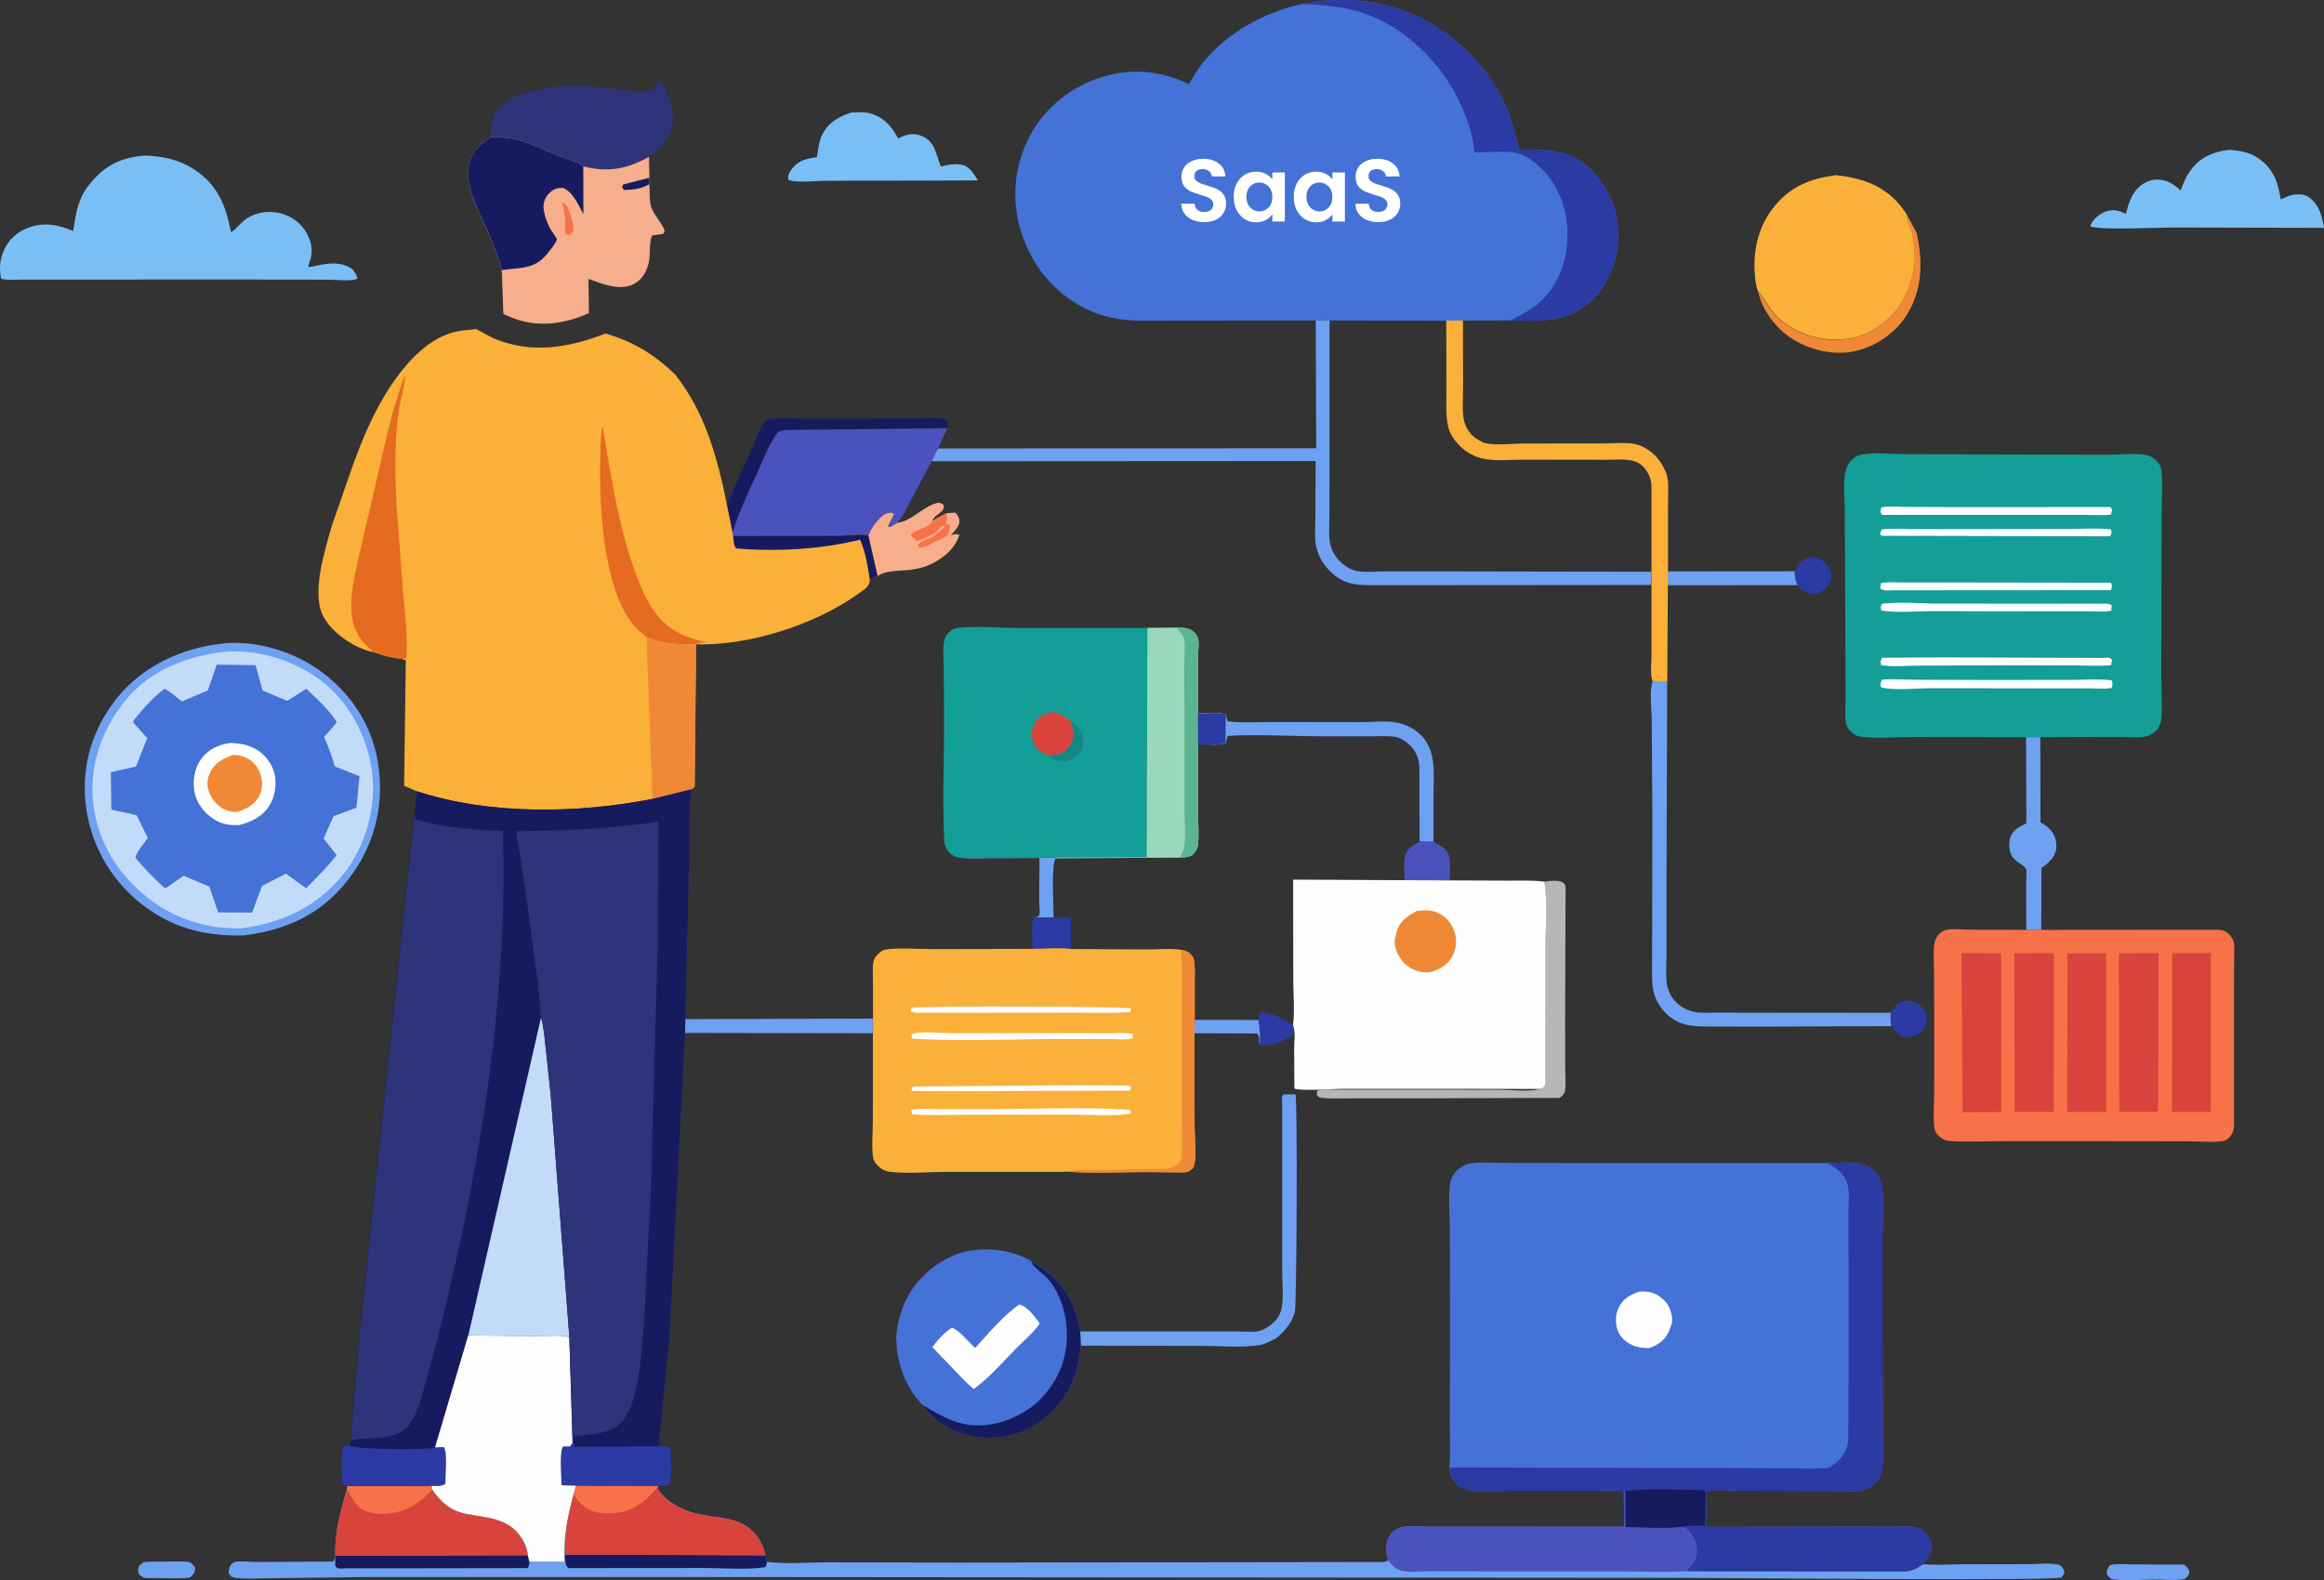 <svg width="472" height="321" viewBox="0 0 472 321" fill="none" xmlns="http://www.w3.org/2000/svg">
<rect x="0" y="0" width="472" height="321" fill="#333333" stroke="none"/>
<g clip-path="url(#clip0_1025_8959)">
<path d="M29.109 317.374C30.187 317.144 31.494 317.259 32.617 317.259C34.383 317.236 36.263 317.121 38.029 317.259C38.877 317.328 39.198 317.856 39.657 318.475C39.473 319.623 39.427 319.669 38.579 320.472L38.373 320.495C36.148 320.725 33.718 320.564 31.448 320.564C30.737 320.564 29.545 320.679 28.926 320.357C28.697 320.243 28.422 319.944 28.215 319.784C28.146 319.508 28.055 319.187 28.055 318.888C28.078 318.085 28.49 317.856 29.109 317.374Z" fill="#6EA1F1"/>
<path d="M428.505 317.948C430.019 317.58 431.853 317.787 433.412 317.787L443.569 317.833C444.28 318.407 444.395 318.498 444.67 319.348C444.441 320.197 444.418 320.22 443.684 320.747C442.033 321.138 439.695 320.862 437.975 320.862C435.2 320.862 432.036 321.184 429.308 320.839C428.505 320.747 428.299 320.334 427.863 319.738C427.909 318.866 428.024 318.682 428.505 317.948Z" fill="#6EA1F1"/>
<path d="M172.919 22.852C174.203 22.852 175.395 22.668 176.679 23.012C179.568 23.816 181.036 25.629 182.434 28.153L182.801 27.947C184.2 27.258 185.53 26.983 187.02 27.556C190.024 28.681 190.024 31.343 191.101 33.822C192.431 33.455 194.22 33.156 195.572 33.524C197.017 33.914 197.865 35.497 198.622 36.645L186.928 36.691L167.737 36.714C165.765 36.714 161.89 37.196 160.148 36.553L160.079 36.324C159.987 35.566 160.423 34.786 160.881 34.235C162.188 32.583 163.908 32.169 165.903 31.94C166.155 30.448 166.315 28.75 166.98 27.373C168.287 24.802 170.305 23.724 172.919 22.852Z" fill="#79BFF6"/>
<path d="M452.673 30.448C454.897 30.563 456.869 30.907 458.726 32.193C461.775 34.281 462.647 37.081 463.22 40.501C464.045 40.156 464.94 39.697 465.811 39.559C466.82 39.399 468.058 39.445 468.929 40.065C471.062 41.625 471.566 43.805 472.002 46.284L441.942 46.215C439.099 46.192 426.098 46.812 424.539 45.963L424.654 45.641C425.135 44.448 426.557 43.346 427.726 42.956C429.079 42.497 430.202 42.704 431.464 43.3L431.762 43.438C432.289 41.579 432.702 39.858 434.032 38.389C435.04 37.288 436.531 36.484 438.044 36.484C440.085 36.461 441.438 37.356 442.882 38.687C443.455 37.127 444.074 35.635 445.129 34.304C447.101 31.779 449.6 30.838 452.673 30.448Z" fill="#79BFF6"/>
<path d="M99.704 27.878C99.544 25.767 99.773 23.793 101.172 22.14C103.969 18.813 110.206 17.849 114.333 17.55C118.093 17.275 121.899 17.78 125.637 18.17C127.884 18.399 130.475 18.836 132.676 18.239C133.203 17.596 133.662 16.931 134.098 16.219C135.978 19.409 137.308 22.416 136.368 26.226C135.726 28.773 133.845 30.357 131.828 31.848C127.517 34.327 123.344 35.084 118.483 33.776C117.451 32.858 115.204 32.33 113.874 31.826C110.871 30.655 107.867 29.071 104.726 28.314C103.006 27.901 101.447 27.855 99.704 27.878Z" fill="#2D3479"/>
<path d="M99.707 27.878C101.426 27.855 103.008 27.901 104.705 28.314C107.846 29.094 110.85 30.655 113.854 31.825C115.183 32.353 117.453 32.858 118.462 33.776C123.323 35.084 127.496 34.327 131.807 31.848L131.898 36.048V37.425C131.967 38.802 131.83 40.914 132.311 42.176C132.839 43.599 134.008 44.861 134.719 46.215C134.902 46.582 135.109 46.927 134.856 47.271L134.696 47.5L132.472 47.822C131.715 49.291 132.219 51.884 131.692 53.651C131.165 55.418 130.477 56.681 128.826 57.645C126.854 58.769 124.332 58.264 122.291 57.645L119.517 56.658L119.609 63.612C114.817 65.769 109.428 66.595 104.384 64.69L102.229 63.795L101.908 54.913C101.312 52.595 100.486 50.255 99.523 48.051C97.895 44.31 94.341 38.091 95.144 33.914C95.717 30.816 97.23 29.553 99.707 27.878Z" fill="#F6AE8C"/>
<path d="M131.896 37.425C130.176 38.366 128.663 38.55 126.714 38.596L126.324 37.953L126.599 37.471L131.896 36.094V37.425Z" fill="#161B60"/>
<path d="M114.195 41.143L114.379 41.166C115.319 41.556 115.754 43.369 116.03 44.264C116.419 45.527 116.74 46.307 116.098 47.5L115.388 47.776C115.204 47.615 114.952 47.523 114.814 47.294C114.7 47.11 114.837 45.32 114.814 44.999C114.791 43.736 114.402 42.428 114.195 41.143Z" fill="#F77248"/>
<path d="M99.707 27.878C101.426 27.855 103.008 27.901 104.705 28.314C107.846 29.094 110.85 30.655 113.854 31.825C115.183 32.353 117.453 32.858 118.462 33.776L118.485 43.461C117.476 41.671 116.399 39.032 114.404 38.183C113.189 38.16 112.547 38.297 111.629 39.169C110.919 39.835 110.437 40.753 110.391 41.74C110.323 43.232 111.079 45.205 111.767 46.491C111.905 46.766 113.12 48.487 113.12 48.602C113.051 49.268 111.033 51.723 110.552 52.205C108.098 54.776 105.164 54.363 101.908 54.867C101.312 52.55 100.486 50.209 99.523 48.005C97.895 44.264 94.341 38.045 95.144 33.868C95.717 30.816 97.23 29.553 99.707 27.878Z" fill="#161B60"/>
<path d="M29.52 31.596C33.097 31.756 36.422 32.422 39.471 34.442C44.286 37.632 45.868 41.786 46.923 47.179C48.39 46.307 49.124 44.769 50.821 43.966C52.999 42.91 55.429 42.75 57.722 43.553C59.923 44.356 61.574 45.779 62.583 47.936C63.386 49.658 63.546 51.379 62.881 53.192C62.744 53.605 62.629 53.858 62.652 54.294C65.403 53.766 68.361 52.871 70.998 54.317C71.846 54.776 72.351 55.671 72.626 56.566C71.732 57.231 68.315 56.818 67.008 56.818L47.817 56.772L13.126 56.795H4.757C3.335 56.795 1.616 56.979 0.24 56.635C-0.196 54.822 -0.035 52.802 0.698 51.058C1.639 48.785 3.289 47.248 5.559 46.33C8.769 45.045 11.819 45.618 14.868 46.927C15.419 43.048 15.854 40.179 18.468 37.081C21.587 33.386 24.751 31.963 29.52 31.596Z" fill="#79BFF6"/>
<path d="M117.017 301.791L133.755 301.813L133.457 302.227C135.153 305.027 138.317 306.725 141.459 307.482C146.251 308.63 151.158 307.872 154.161 312.715C154.78 313.702 155.193 314.849 155.491 315.951L155.72 317.259C159.458 317.787 163.906 317.374 167.712 317.374L194.791 317.42L248.628 317.351L280.866 317.305C281.324 317.305 281.576 317.167 281.966 316.961C281.76 316.341 281.622 315.744 281.599 315.079C281.553 313.633 281.76 312.371 282.814 311.292C283.434 310.672 284.236 310.305 285.107 310.167C286.621 309.961 288.34 310.144 289.877 310.144H298.452L329.91 310.167L329.796 302.938L330.094 302.869L330.117 310.213C333.9 310.213 338.348 310.626 342.062 310.099C343.484 311.384 344.47 312.876 344.607 314.849C344.676 315.928 344.424 316.8 343.759 317.649C343.392 318.131 342.819 318.567 342.727 319.164L374.461 319.187H383.265C384.664 319.187 386.269 319.348 387.622 319.141C388.722 318.98 389.663 318.315 390.603 317.741C392.964 317.971 395.509 317.787 397.894 317.764L412.041 317.741C413.898 317.741 416.833 317.351 418.484 317.993C419.034 318.613 419.149 318.774 419.309 319.577L418.69 320.426C416.994 321.207 350.34 320.518 342.338 320.518L137.584 320.357H74.942L55.338 320.587C52.977 320.587 50.294 320.816 47.955 320.541C47.061 320.426 46.946 320.289 46.465 319.623C46.465 318.889 46.534 318.475 46.878 317.833C47.084 317.695 47.451 317.351 47.657 317.305C48.804 317.007 50.982 317.305 52.22 317.305L67.674 317.213L68.041 316.433L68.11 315.974C67.926 311.338 69.141 306.977 70.448 302.594L70.586 301.859L87.691 301.791L87.851 302.571C89.663 305.21 91.68 306.908 94.868 307.505C98.834 308.263 103.122 308.308 105.713 312.003C106.492 313.128 107.157 314.505 107.249 315.905L107.547 317.167L114.632 317.19L114.724 314C114.861 310.351 115.572 307.069 116.512 303.558L117.017 301.791Z" fill="#6EA1F1"/>
<path d="M68.108 315.997L107.225 315.928L107.523 317.19C107.5 317.741 107.5 318.062 107.156 318.544L75.675 318.59H70.103C69.805 318.59 68.911 318.705 68.659 318.59C68.452 318.498 68.292 318.338 68.108 318.2L68.062 316.433L68.108 315.997Z" fill="#161B60"/>
<path d="M114.793 315.79L155.514 315.928L155.744 317.236C155.721 317.672 155.629 317.97 155.446 318.36C151.502 318.934 146.939 318.521 142.949 318.521L115.412 318.544C114.632 317.81 114.839 316.823 114.793 315.79Z" fill="#161B60"/>
<path d="M70.585 301.882L87.689 301.813L87.85 302.594C89.661 305.233 91.679 306.931 94.866 307.528C98.833 308.285 103.12 308.331 105.711 312.026C106.491 313.151 107.156 314.528 107.248 315.928L68.108 315.997C67.925 311.361 69.14 307 70.447 302.617L70.585 301.882Z" fill="#D8443C"/>
<path d="M70.587 301.882L87.692 301.813L87.853 302.594C86.89 303.672 85.697 304.636 84.528 305.463C82.029 307.184 78.635 307.918 75.632 307.322C72.399 306.679 72.055 305.049 70.473 302.617L70.587 301.882Z" fill="#F77248"/>
<path d="M117.018 301.791L133.756 301.813L133.458 302.227C135.155 305.027 138.319 306.725 141.46 307.482C146.253 308.63 151.159 307.872 154.163 312.715C154.782 313.702 155.195 314.849 155.493 315.951L114.771 315.813L114.68 314.069C114.817 310.42 115.528 307.138 116.468 303.627L117.018 301.791Z" fill="#D8443C"/>
<path d="M117.016 301.791L133.754 301.813L133.456 302.227C131.002 305.049 128.595 307.092 124.697 307.39C122.61 307.551 120.18 307.367 118.529 305.922C117.772 305.279 117.062 304.453 116.488 303.627L117.016 301.791Z" fill="#F77248"/>
<path d="M329.795 302.938L330.093 302.869L330.116 310.213C333.899 310.213 338.347 310.626 342.062 310.099C343.483 311.384 344.469 312.875 344.607 314.849C344.676 315.928 344.423 316.8 343.758 317.649C343.392 318.131 342.818 318.567 342.727 319.164C338.347 319.462 333.784 319.21 329.382 319.21H303.014L290.105 319.187C288.477 319.187 286.391 319.462 284.832 319.118C283.525 318.843 282.653 317.97 281.92 316.915C281.713 316.295 281.576 315.698 281.553 315.033C281.507 313.587 281.713 312.325 282.768 311.246C283.387 310.626 284.19 310.259 285.061 310.121C286.574 309.915 288.294 310.099 289.83 310.099H298.405L329.864 310.121L329.795 302.938Z" fill="#4B52BD"/>
<path d="M264.586 0.797C274.17 -1.108 284.052 0.338 292.284 5.823C298.337 9.862 303.244 15.393 306.064 22.14C307.119 24.665 307.646 27.166 308.38 29.783C308.38 29.806 308.586 30.517 308.586 30.517C308.655 30.54 309.251 30.54 309.366 30.517L309.87 30.402C314.96 30.288 319.34 30.793 323.192 34.556C326.723 38.022 328.649 42.819 328.672 47.753C328.695 52.55 326.815 57.576 323.375 60.904C318.79 65.333 313.676 65.241 307.738 65.103L306.889 65.081L297.145 65.126L293.751 65.149L270.02 65.103H267.223L238.08 65.126C232.348 65.149 226.891 65.585 221.503 63.176C214.991 60.261 210.336 55.12 207.86 48.487C205.43 41.947 205.659 34.97 208.64 28.635C211.437 22.691 216.619 18.193 222.764 15.99C229.161 13.695 235.352 14.2 241.451 17.068L242.964 14.567C247.733 7.452 256.332 2.472 264.586 0.797Z" fill="#4472D7"/>
<path d="M264.586 0.797C274.17 -1.108 284.052 0.338 292.284 5.823C298.337 9.862 303.244 15.393 306.064 22.14C307.119 24.665 307.646 27.166 308.38 29.783C308.38 29.806 308.586 30.517 308.586 30.517C308.655 30.54 309.251 30.54 309.366 30.517L309.87 30.402C314.96 30.288 319.34 30.793 323.192 34.556C326.723 38.022 328.649 42.819 328.672 47.753C328.695 52.55 326.815 57.576 323.375 60.904C318.79 65.333 313.676 65.241 307.738 65.103L306.889 65.081C308.999 63.841 311.131 62.946 312.92 61.225C316.703 57.553 318.331 52.825 318.354 47.638C318.377 42.819 316.68 37.792 313.172 34.35C311.957 33.157 310.214 31.734 308.563 31.229C306.133 30.471 302.097 30.976 299.484 30.999C298.91 24.619 295.265 17.229 291.046 12.478C286.827 7.705 281.599 3.872 275.385 2.197C271.831 1.21 268.209 1.003 264.586 0.797Z" fill="#2C3AA3"/>
<path d="M294.509 271.909L294.463 250.06C294.463 247.031 294.096 243.473 294.509 240.467C294.646 239.526 295.151 238.516 295.816 237.851C296.641 237.047 297.787 236.405 298.934 236.29C301.456 236.015 304.276 236.244 306.821 236.244L323.284 236.267H371.114C374.094 236.221 378.29 235.533 380.56 237.805C381.477 238.7 382.051 239.801 382.257 241.064C382.739 243.909 382.349 247.444 382.326 250.359V271.932L382.372 290.568C382.372 293.046 382.693 296.076 382.28 298.485C382.119 299.518 381.638 300.505 380.881 301.239C380.148 301.974 379.299 302.502 378.267 302.731C376.479 303.121 374.186 302.869 372.329 302.869L353.573 302.823C351.831 302.823 347.818 302.341 346.488 303.144V310.167L376.777 310.121L384.665 310.144C386.017 310.144 387.599 310.007 388.929 310.236C389.663 310.351 390.282 310.695 390.832 311.2C391.658 312.026 392.277 313.105 392.3 314.298C392.3 315.606 391.428 316.8 390.557 317.718C389.64 318.292 388.677 318.934 387.576 319.118C386.201 319.324 384.596 319.164 383.22 319.164H374.415L342.682 319.141C342.774 318.544 343.347 318.108 343.714 317.626C344.379 316.777 344.631 315.882 344.562 314.826C344.425 312.852 343.462 311.361 342.017 310.075C338.303 310.58 333.854 310.19 330.071 310.19L330.048 302.846L329.75 302.915C327.503 302.594 324.889 302.823 322.596 302.823H306.661C303.909 302.823 298.613 303.58 296.412 301.928C295.036 300.895 294.6 299.725 294.348 298.072C294.646 295.181 294.44 292.082 294.44 289.145L294.509 271.909Z" fill="#4472D7"/>
<path d="M333.007 262.362C333.855 262.316 334.68 262.362 335.483 262.591C336.767 262.958 338.234 264.106 338.854 265.276C339.404 266.332 339.908 268.03 339.45 269.155L339.312 269.453L338.922 270.509C338.12 272.299 336.721 273.217 334.933 273.86C333.74 273.86 332.525 273.699 331.448 273.217C330.209 272.666 328.994 271.542 328.536 270.234C327.985 268.673 328.077 266.906 328.834 265.46C329.774 263.693 331.195 262.958 333.007 262.362Z" fill="#FEFEFE"/>
<path d="M371.16 236.29C374.141 236.244 378.337 235.556 380.607 237.828C381.524 238.723 382.097 239.824 382.303 241.087C382.785 243.932 382.395 247.467 382.372 250.381V271.955L382.418 290.591C382.418 293.069 382.739 296.099 382.326 298.508C382.166 299.541 381.684 300.528 380.928 301.262C380.194 301.997 379.346 302.525 378.314 302.754C376.525 303.144 374.232 302.892 372.375 302.892L353.62 302.846C351.877 302.846 347.864 302.364 346.535 303.167V310.19L376.823 310.144L384.711 310.167C386.064 310.167 387.646 310.029 388.976 310.259C389.709 310.374 390.328 310.718 390.879 311.223C391.704 312.049 392.323 313.128 392.346 314.321C392.346 315.629 391.475 316.823 390.604 317.741C389.686 318.315 388.723 318.957 387.623 319.141C386.247 319.347 384.642 319.187 383.266 319.187H374.462L342.728 319.164C342.82 318.567 343.393 318.131 343.76 317.649C344.425 316.8 344.677 315.905 344.609 314.849C344.471 312.875 343.508 311.384 342.063 310.098C338.349 310.603 333.901 310.213 330.118 310.213L330.095 302.869L329.797 302.938C327.55 302.617 324.936 302.846 322.643 302.846H306.707C303.956 302.846 298.659 303.603 296.458 301.951C295.082 300.918 294.647 299.748 294.395 298.095L345.686 298.21L362.378 298.256C365.199 298.256 368.156 298.463 370.977 298.21C371.435 298.164 371.733 298.049 372.1 297.751L372.329 297.567C373.315 296.833 373.957 296.236 374.599 295.181C375.127 294.308 375.333 293.299 375.379 292.289L375.448 280.079V258.185L375.425 246.136C375.425 244.46 375.677 242.257 375.241 240.65C374.783 239.021 373.82 237.851 372.352 237.024L371.16 236.29Z" fill="#2C3AA3"/>
<path d="M330.117 302.869C335.184 302.25 340.779 302.686 345.892 302.686L346.42 303.145L346.305 309.938C345.021 309.961 343.347 309.8 342.109 310.099C338.394 310.604 333.946 310.213 330.163 310.213L330.117 302.869Z" fill="#161B60"/>
<path d="M181.996 271.473C182.386 268.191 183.143 265.299 184.908 262.453C187.316 258.598 191.741 255.201 196.212 254.214C200.408 253.296 205.842 253.893 209.511 256.257C214.028 258.69 217.306 262.499 218.751 267.434L219.393 270.44L219.53 273.332C218.957 279.207 216.94 284.141 212.285 287.997C208.593 291.073 203.847 292.427 199.078 291.968C194.974 291.577 190.503 289.397 187.912 286.184L187.316 285.381C183.601 281.364 182.157 276.843 181.996 271.473Z" fill="#4472D7"/>
<path d="M209.511 256.28C214.028 258.713 217.307 262.522 218.752 267.457L219.394 270.463L219.531 273.355C218.958 279.23 216.94 284.164 212.286 288.02C208.594 291.095 203.848 292.45 199.079 291.991C194.975 291.6 190.503 289.42 187.913 286.207L187.316 285.404C190.045 286.896 192.475 288.525 195.548 289.214C199.973 290.2 204.513 288.984 208.296 286.643C211.667 284.555 214.533 280.791 215.771 277.05C217.605 271.542 216.688 264.221 212.813 259.768C212.011 258.85 210.016 257.542 209.58 256.555L209.511 256.28Z" fill="#161B60"/>
<path d="M207.011 265.001C208.593 265.276 210.244 267.571 211.184 268.834C210.014 270.624 208.065 272.207 206.552 273.745C203.778 276.545 200.957 279.85 197.77 282.168C196.326 281.043 195.042 279.552 193.758 278.243L189.355 273.653C190.41 272.23 191.832 270.647 193.345 269.706C194.744 270.142 196.83 272.735 198.045 273.837C200.728 270.899 203.778 267.204 207.011 265.001Z" fill="#FEFEFE"/>
<path d="M45.019 130.764L45.225 130.718C52.195 129.984 60.06 132.463 65.609 136.709C71.799 141.436 75.858 147.977 76.89 155.734C77.99 164.111 75.904 171.983 70.722 178.685C65.288 185.708 58.157 188.944 49.536 190.022C41.625 190.206 34.884 188.553 28.556 183.504C22.296 178.501 18.261 171.226 17.39 163.262C16.518 155.252 18.857 147.862 23.901 141.62C29.06 135.286 36.994 131.614 45.019 130.764Z" fill="#6EA1F1"/>
<path d="M45.364 132.44L45.57 132.417C52.288 131.82 59.694 134.138 65.082 138.154C70.929 142.538 74.644 149.698 75.561 156.859C76.478 163.882 74.277 171.731 69.966 177.285C64.784 183.986 57.424 187.475 49.147 188.553C42.314 188.829 35.504 186.694 30.093 182.449C24.04 177.675 19.89 171.157 18.973 163.4C18.055 155.688 20.555 148.39 25.393 142.377C30.299 136.272 37.728 133.312 45.364 132.44Z" fill="#C2DBF9"/>
<path d="M44.034 135.01L51.899 135.125L53.343 140.289L58.342 142.377L62.217 139.922C64.441 142.033 66.734 144.076 68.407 146.669C67.651 147.748 66.71 148.712 65.816 149.698C66.688 151.672 67.421 153.623 67.995 155.689L73.016 157.685L72.397 164.065L67.742 165.787L65.725 170.331L68.361 173.705C66.504 176.137 64.303 178.272 62.148 180.429L58.089 177.468L53.206 179.97L51.188 185.386L44.309 185.34L42.521 180.108L37.293 177.904L33.578 180.475C31.4 178.639 29.337 176.413 27.479 174.255C27.755 173.016 29.291 171.295 30.024 170.216L27.732 165.603L22.619 164.479L22.504 156.859L27.617 155.711L29.91 149.951L27.021 146.738C27.181 146.118 27.8 145.544 28.213 145.04C29.818 143.089 31.423 141.413 33.441 139.899C34.679 140.61 35.803 141.597 36.926 142.492L42.2 140.266L44.034 135.01Z" fill="#4472D7"/>
<path d="M46.716 150.915C48.481 151.006 50.132 151.19 51.714 152.039C53.64 153.072 55.131 154.885 55.704 156.996C56.254 159.039 55.887 161.701 54.81 163.491C53.388 165.855 51.141 166.934 48.573 167.599C46.464 167.668 45.065 167.485 43.299 166.314C41.419 165.075 39.975 163.193 39.516 160.944C39.058 158.718 39.47 156.147 40.8 154.265C42.268 152.223 44.285 151.305 46.716 150.915Z" fill="#FEFEFE"/>
<path d="M47.198 153.393C48.161 153.325 49.01 153.485 49.904 153.875C51.28 154.495 52.311 155.688 52.839 157.088C53.389 158.557 53.435 160.072 52.747 161.495C51.83 163.4 50.156 164.295 48.23 164.937C47.45 164.915 46.671 164.892 45.96 164.593C44.401 163.951 43.117 162.619 42.521 161.036C41.948 159.567 42.016 158.374 42.681 156.928C43.576 154.954 45.272 154.128 47.198 153.393Z" fill="#EF8935"/>
<path d="M194.586 174.164L214.396 174.187V174.324C213.456 175.793 214.007 184.055 213.984 186.396L209.994 186.35L210.728 186.213C210.842 186.098 211.026 186.006 211.095 185.845C211.278 185.363 211.049 183.665 211.049 183.068L211.118 174.301L200.823 174.347C198.851 174.347 196.787 174.485 194.838 174.232L194.586 174.164Z" fill="#6EA1F1"/>
<path d="M384.044 205.72C384.686 204.642 385.351 203.632 386.681 203.333C387.781 203.104 388.905 203.471 389.799 204.114C390.579 204.664 391.198 205.582 391.335 206.546C391.473 207.533 390.991 208.681 390.303 209.415C389.593 210.195 388.515 210.723 387.437 210.746C386.383 210.746 385.534 210.15 384.869 209.392L384.136 208.451C383.906 207.487 383.952 206.684 384.044 205.72Z" fill="#2C3AA3"/>
<path d="M364.465 116.053C365.038 114.86 365.611 113.896 366.964 113.414C367.767 113.116 368.661 113.116 369.44 113.483C370.518 113.988 371.527 115.112 371.871 116.26C372.123 117.155 371.871 118.004 371.366 118.761C370.747 119.725 369.784 120.506 368.638 120.643C367.56 120.781 366.506 120.345 365.726 119.634C365.474 119.404 365.267 119.152 365.061 118.876C364.625 117.935 364.534 117.086 364.465 116.053Z" fill="#2C3AA3"/>
<path d="M209.992 186.35L213.982 186.396L217.49 186.442L217.513 192.776C215.059 192.455 212.239 192.73 209.74 192.73C209.694 190.94 209.327 187.934 209.992 186.35Z" fill="#2C3AA3"/>
<path d="M288.342 170.951L291.162 171.042C292.263 171.593 293.753 172.305 294.212 173.567C294.716 175.036 294.464 177.308 294.418 178.869L285.293 178.823C285.27 177.4 284.972 175.128 285.407 173.797C285.843 172.351 287.081 171.593 288.342 170.951Z" fill="#4B52BD"/>
<path d="M338.737 116.076L364.463 116.053C364.532 117.086 364.624 117.912 365.037 118.876L338.691 118.899L338.737 116.076Z" fill="#6EA1F1"/>
<path d="M387.233 43.53L389.251 47.248C390.558 53.1 390.512 58.929 387.142 64.162C384.826 67.788 380.745 70.496 376.526 71.369C372.123 72.287 367.125 71.001 363.479 68.477C360.43 66.365 357.976 62.992 357.082 59.365C358.458 60.766 359.191 62.693 360.613 64.116C363.938 67.421 368.638 69.142 373.293 69.028C377.626 68.913 381.341 67.077 384.276 63.956C388.15 59.825 389.549 53.467 388.403 48.005C388.105 46.605 387.188 45.113 387.188 43.713L387.233 43.53Z" fill="#EF8935"/>
<path d="M139.19 207.028L177.275 206.914L177.252 209.897L139.145 209.828L139.19 207.028Z" fill="#6EA1F1"/>
<path d="M411.49 149.744H414.379L414.425 167.072L414.723 167.232C415.961 167.967 417.062 168.931 417.452 170.399C417.796 171.708 417.727 172.924 416.993 174.094C416.466 174.944 415.434 175.747 414.609 176.321L414.586 188.92H411.536L411.513 179.052C411.513 178.593 411.651 176.803 411.513 176.55C410.825 175.449 409.175 175.104 408.487 173.658C407.982 172.603 407.936 171.019 408.372 169.918C408.945 168.472 410.252 167.875 411.559 167.255L411.49 149.744Z" fill="#6EA1F1"/>
<path d="M248.948 145.2L249.315 146.531C252.364 146.899 255.643 146.669 258.738 146.669L276.302 146.692C278.87 146.692 282.378 146.233 284.808 147.059C287.078 147.839 288.958 149.171 290.059 151.374C291.503 154.266 291.16 157.433 291.16 160.554L291.137 170.996L288.316 170.905L288.271 155.964C288.179 153.944 287.606 152.498 286.069 151.121C285.244 150.387 284.281 149.79 283.18 149.653C281.529 149.446 279.672 149.584 277.998 149.584L267.956 149.561C261.834 149.561 255.459 149.125 249.36 149.492L248.879 150.961L248.948 145.2Z" fill="#6EA1F1"/>
<path d="M182.111 106.231C185.344 105.772 186.994 103.27 189.906 102.283C190.732 102.008 190.892 102.122 191.603 102.513C192.153 104.142 189.723 104.395 189.356 105.886C190.273 105.221 191.213 104.762 192.222 104.257L194.011 104.119C194.607 104.762 194.905 105.336 194.836 106.231C194.79 106.873 193.575 108.273 193.093 108.732C193.827 108.549 194.125 108.342 194.836 108.663C194.034 111.28 191.947 113.093 189.562 114.355C188.118 115.135 186.536 115.548 184.931 115.755C183.097 115.984 179.611 115.801 178.236 117.086L176.355 108.778C176.676 107.791 177.204 106.919 177.869 106.139C178.923 104.922 179.52 104.188 181.148 104.073L181.606 104.486L180.368 106.873L180.735 107.08L182.111 106.231Z" fill="#F6AE8C"/>
<path d="M189.355 105.886C190.273 105.221 191.213 104.762 192.222 104.257C192.313 105.06 192.474 105.703 192.015 106.414L192.313 106.46C192.657 106.529 192.749 106.598 193.001 106.827C192.841 107.539 192.772 108.594 192.084 109.008C191.236 109.512 190.341 109.719 189.47 110.316C188.622 110.752 187.819 111.073 186.902 111.326L186.421 110.889C186.742 109.811 188.691 109.604 189.654 108.893L191.855 107.103L191.671 106.758C191.304 106.896 191.121 106.965 190.892 107.263L190.479 107.768C189.791 108.526 187.063 109.811 186.077 109.857L184.953 108.709C185.503 107.631 188.278 107.47 189.195 106.139L189.355 105.886Z" fill="#F77248"/>
<path d="M219.395 270.463H245.075L252.297 270.486C253.329 270.486 254.682 270.624 255.691 270.395C256.814 270.119 258.121 269.224 258.924 268.398C259.612 267.686 260.139 266.631 260.322 265.644C260.712 263.463 260.414 260.686 260.414 258.437V229.635V224.333C260.414 223.943 260.299 223.025 260.414 222.704C260.483 222.543 260.62 222.451 260.712 222.313L263.097 222.291C263.555 223.025 263.349 264.68 263.005 266.332C262.478 268.742 261.033 270.257 259.222 271.84C258.121 272.368 256.929 273.08 255.714 273.263C252.022 273.814 247.689 273.401 243.928 273.401L219.578 273.355L219.395 270.463Z" fill="#6EA1F1"/>
<path d="M313.631 179.098C314.686 178.914 316.635 178.731 317.552 179.328C317.781 179.649 317.942 179.878 317.965 180.291L317.873 207.694L317.896 217.242C317.896 218.619 318.102 220.317 317.827 221.648C317.667 222.36 317.3 222.566 316.772 223.025L286.208 223.117H274.744C272.543 223.117 270.25 223.255 268.049 222.979L267.43 222.405L267.521 221.556C268.645 221.189 269.998 221.35 271.167 221.35H277.564L304.62 221.373C307.005 221.373 310.467 221.832 312.737 221.235C313.402 221.051 313.402 221.005 313.815 220.455L313.838 193.304C313.86 188.714 314.296 183.619 313.631 179.098Z" fill="#B7B6B6"/>
<path d="M335.641 138.338L338.599 138.43L338.461 180.429V193.304C338.461 195.393 338.278 197.71 338.53 199.776C338.714 201.222 339.401 202.53 340.387 203.563C341.419 204.619 342.91 205.376 344.354 205.605C345.615 205.812 347.083 205.697 348.367 205.697L356.048 205.72L383.356 205.743L384.021 205.72C383.929 206.684 383.906 207.487 384.113 208.451L357.561 208.543L348.137 208.52C346.051 208.52 343.712 208.612 341.694 207.946C339.401 207.189 337.544 205.399 336.49 203.264C335.779 201.819 335.595 200.465 335.527 198.858L335.595 165.626L335.458 146.371C335.458 144.098 334.93 140.472 335.641 138.338Z" fill="#6EA1F1"/>
<path d="M293.731 65.126L297.124 65.103L297.147 78.575C297.147 80.71 296.918 83.257 297.33 85.369C297.56 86.424 298.133 87.503 298.867 88.306C299.417 88.903 300.242 89.362 300.953 89.752C302.673 90.647 307.075 90.119 309.093 90.097L325.923 90.073C327.986 90.073 330.921 89.729 332.847 90.418C335.346 91.313 337.181 93.264 338.212 95.65L338.304 95.834C339.107 97.693 338.74 100.631 338.763 102.65V116.076L338.74 118.922L338.625 138.453L335.667 138.361C335.094 137.351 335.415 134.528 335.415 133.312V118.876V116.191V98.818C335.415 96.775 334.108 94.457 332.09 93.746C330.256 93.103 327.688 93.424 325.739 93.401L309.345 93.378C306.777 93.378 303.728 93.7 301.205 93.172C299.44 92.805 297.697 91.818 296.436 90.532C295.427 89.5 294.533 88.26 294.166 86.861C293.547 84.428 293.777 81.559 293.754 79.034L293.731 65.126Z" fill="#FBB039"/>
<path d="M267.225 65.103H270.022V96.064L269.999 105.313C269.999 106.919 269.816 108.801 270.137 110.362C270.412 111.785 271.191 113.093 272.2 114.103C273.163 115.044 274.401 115.824 275.731 116.03C277.428 116.306 279.423 116.076 281.143 116.076H293.455L335.369 116.145V118.83L278.414 118.876C274.929 118.853 272.567 118.532 270.022 115.916C268.738 114.607 267.844 113.093 267.385 111.303C266.904 109.49 267.156 107.172 267.156 105.267L267.202 93.654L189.152 93.7L190.459 91.106L267.316 91.06L267.225 65.103Z" fill="#6EA1F1"/>
<path d="M372.947 35.589C378.175 36.163 382.669 37.678 386.108 41.924L387.232 43.507V43.668C387.232 45.068 388.149 46.56 388.447 47.96C389.593 53.422 388.195 59.779 384.32 63.91C381.385 67.031 377.647 68.89 373.337 68.982C368.659 69.097 363.959 67.376 360.657 64.071C359.236 62.648 358.502 60.72 357.126 59.32C356.759 58.586 356.599 57.599 356.507 56.795C355.865 51.632 356.874 46.353 360.153 42.199C363.523 37.884 367.651 36.255 372.947 35.589Z" fill="#FBB039"/>
<path d="M262.613 208.268C262.98 205.238 262.659 201.841 262.659 198.766L262.636 178.685L285.29 178.799L294.415 178.845L306.476 178.891C308.861 178.914 311.314 178.776 313.676 179.098C314.341 183.619 313.882 188.714 313.882 193.281L313.859 220.431C313.446 220.982 313.423 221.028 312.781 221.212L298.887 221.189H272.45C270.799 221.189 264.035 221.694 262.888 221.12L262.843 212.904C262.843 211.71 263.049 210.356 262.843 209.186L262.797 209.002L262.613 208.268Z" fill="#FEFEFE"/>
<path d="M287.789 185.042C289.211 184.858 290.563 184.812 291.916 185.386C293.544 186.052 294.713 187.429 295.333 189.058C295.929 190.642 295.837 192.386 295.149 193.901C294.278 195.806 292.81 196.678 290.907 197.389C289.99 197.596 289.096 197.55 288.179 197.343C286.62 196.976 285.106 195.851 284.281 194.497C283.662 193.488 282.997 191.835 283.318 190.665L283.455 190.137L283.754 188.966C284.418 186.993 286.023 185.937 287.789 185.042Z" fill="#EF8935"/>
<path d="M255.531 207.189L255.761 205.812C256.563 205.422 258.076 205.95 258.902 206.248C260.209 206.707 261.447 207.511 262.593 208.291L262.777 209.025C262.708 209.37 262.685 210.127 262.41 210.333C260.965 211.343 258.099 212.651 256.311 212.399C256.082 212.376 256.082 212.353 255.829 212.238C255.921 210.563 255.875 208.773 255.531 207.189Z" fill="#2C3AA3"/>
<path d="M242.643 207.166L255.551 207.189C255.895 208.796 255.941 210.586 255.849 212.215C255.551 211.389 255.964 210.7 255.345 209.943L242.551 209.897L242.643 207.166Z" fill="#6EA1F1"/>
<path d="M233.037 127.551L238.929 127.506C240.42 127.574 241.543 127.391 242.644 128.561C242.896 128.814 243.217 129.342 243.309 129.686C243.584 130.719 243.309 132.623 243.309 133.771V144.971C244.616 144.971 247.917 144.581 248.949 145.223L248.88 151.053C247.252 151.42 245.028 151.167 243.332 151.19V165.649C243.332 167.6 243.561 169.918 243.263 171.846C243.148 172.58 242.713 173.131 242.208 173.613C241.681 174.141 240.374 174.164 239.663 174.21L214.396 174.347V174.21L194.585 174.164C193.943 174.072 193.53 173.865 193.049 173.429C192.315 172.787 191.834 171.823 191.788 170.859C191.352 162.482 191.788 153.853 191.742 145.43L191.673 135.791C191.65 134.115 191.467 132.187 191.696 130.558C191.811 129.732 192.109 129.066 192.705 128.469C193.164 128.033 193.76 127.643 194.425 127.574C198.277 127.115 202.633 127.551 206.531 127.551H233.037Z" fill="#149E98"/>
<path d="M217.49 146.554C218.682 147.22 219.462 147.954 219.828 149.285C220.104 150.318 220.149 151.42 219.645 152.384C219.163 153.302 217.994 154.334 216.985 154.564C216.022 154.793 214.348 154.587 213.523 153.99L212.973 153.462C213.959 153.393 214.945 153.37 215.816 152.866C216.71 152.361 217.558 151.42 217.811 150.41L217.879 150.112C218.2 148.78 217.879 147.839 217.49 146.554Z" fill="#148785"/>
<path d="M212.974 153.485C212.401 153.256 211.85 152.98 211.323 152.636C210.314 151.994 209.787 150.961 209.58 149.813C209.374 148.62 209.787 147.289 210.52 146.348C211.162 145.522 212.446 144.764 213.478 144.695C215.015 144.581 216.344 145.613 217.468 146.554C217.858 147.862 218.179 148.78 217.858 150.135L217.789 150.433C217.537 151.443 216.688 152.361 215.794 152.889C214.946 153.371 213.96 153.416 212.974 153.485Z" fill="#D8443C"/>
<path d="M233.036 127.551L238.928 127.505C240.419 127.574 241.542 127.391 242.643 128.561C242.895 128.814 243.216 129.341 243.308 129.686C243.583 130.718 243.308 132.623 243.308 133.771V144.971C244.615 144.971 247.916 144.58 248.948 145.223L248.879 151.052C247.251 151.42 245.027 151.167 243.331 151.19V165.649C243.331 167.6 243.56 169.918 243.262 171.845C243.147 172.58 242.712 173.131 242.207 173.613C241.68 174.141 240.373 174.163 239.662 174.209L214.395 174.347V174.209L232.898 174.141L233.036 127.551Z" fill="#99D8BC"/>
<path d="M238.93 127.505C240.42 127.574 241.544 127.391 242.644 128.561C242.896 128.814 243.217 129.341 243.309 129.686C243.584 130.718 243.309 132.623 243.309 133.771V144.971C244.616 144.971 247.918 144.58 248.95 145.223L248.881 151.052C247.253 151.42 245.029 151.167 243.332 151.19V165.649C243.332 167.6 243.561 169.918 243.263 171.845C243.149 172.58 242.713 173.131 242.208 173.613C241.681 174.141 240.374 174.163 239.663 174.209L239.824 173.842L240.03 173.337C240.214 172.97 240.397 172.718 240.489 172.282C240.902 169.918 240.558 166.865 240.558 164.455V145.843L240.535 134.505C240.535 133.082 240.764 131.223 240.512 129.846C240.374 129.089 239.388 128.079 238.93 127.505Z" fill="#5BB591"/>
<path d="M243.309 144.971C244.616 144.971 247.917 144.581 248.949 145.223L248.88 151.053C247.252 151.42 245.028 151.167 243.332 151.19L243.309 144.971Z" fill="#2C3AA3"/>
<path d="M414.564 188.898L441.528 188.875H448.912C449.829 188.875 451.09 188.76 451.938 189.196C452.626 189.563 453.337 190.39 453.589 191.124C453.933 192.157 453.749 193.695 453.749 194.796L453.727 202.989V228.35C453.704 229.084 453.635 229.887 453.222 230.507C452.878 231.035 452.076 231.746 451.411 231.815C449.233 232.113 446.687 231.838 444.463 231.838L428.757 231.815H406.493C403.054 231.815 399.408 232.045 395.992 231.792C395.258 231.746 394.616 231.448 394.043 231.012C393.309 230.438 392.965 229.818 392.851 228.9C392.598 226.835 392.805 224.517 392.828 222.451L392.851 209.002L392.805 197.55C392.805 195.76 392.621 193.717 392.828 191.95C392.919 191.193 393.172 190.458 393.676 189.908C394.066 189.472 394.662 189.036 395.235 188.898C396.657 188.6 398.652 188.829 400.119 188.852L411.492 188.898H414.564Z" fill="#F77248"/>
<path d="M441.183 193.625L449.024 193.603L449.001 225.894H441.137L441.183 193.625Z" fill="#D8443C"/>
<path d="M419.882 193.648H427.77V225.894H419.859L419.882 193.648Z" fill="#D8443C"/>
<path d="M398.375 193.625L406.423 193.648V225.894L398.604 225.94L398.375 193.625Z" fill="#D8443C"/>
<path d="M409.082 193.648L416.992 193.625C417.268 194.268 417.13 195.186 417.13 195.898V201.314L417.107 225.871H409.174L409.082 193.648Z" fill="#D8443C"/>
<path d="M430.34 193.648L438.411 193.625L438.319 225.595L437.7 225.871H430.432L430.34 193.648Z" fill="#D8443C"/>
<path d="M217.512 192.776L232.943 192.868C235.259 192.868 238.24 192.547 240.487 193.075C241.45 193.396 241.817 193.74 242.39 194.566C242.757 196.058 242.642 197.619 242.642 199.133V207.166L242.573 209.897L242.619 229.13C242.619 231.218 243.147 235.464 242.321 237.277C242.046 237.484 241.656 237.851 241.358 237.988C240.877 238.195 239.753 238.149 239.226 238.149L233.631 238.103C227.968 238.057 222.052 238.425 216.412 237.988C216.091 238.034 216.159 238.034 215.907 238.057H192.199C188.439 238.057 184.197 238.493 180.528 238.011C179.726 237.897 178.969 237.484 178.396 236.91C177.914 236.451 177.41 235.808 177.318 235.12C176.974 232.871 177.272 230.094 177.272 227.776L177.295 209.897L177.318 206.914L177.295 199.019C177.295 197.802 177.135 196.334 177.433 195.163C177.57 194.658 177.937 194.222 178.281 193.855C178.74 193.396 179.29 192.96 179.955 192.868C182.844 192.478 186.169 192.799 189.081 192.799L209.762 192.753C212.239 192.73 215.036 192.455 217.512 192.776Z" fill="#FBB039"/>
<path d="M218.249 220.455L229.461 220.523L229.713 221.028L229.461 221.556L196.696 221.671L185.369 221.648L185.094 221.143L185.461 220.707L218.249 220.455Z" fill="#FEFEFE"/>
<path d="M185.094 204.756C187.662 204.297 229.049 204.435 229.805 204.894L229.507 205.605C225.54 205.858 221.459 205.697 217.47 205.72L194.908 205.743L187.914 205.72C186.905 205.72 185.805 205.904 184.934 205.376L185.094 204.756Z" fill="#FEFEFE"/>
<path d="M185.094 225.481C186.607 225.068 188.625 225.297 190.207 225.297H200.823C210.292 225.297 220.037 224.838 229.484 225.435L229.713 226.077C228.521 226.858 220.037 226.422 218.203 226.422L196.971 226.445C193.096 226.445 189.083 226.651 185.231 226.353L185.094 225.481Z" fill="#FEFEFE"/>
<path d="M185.117 210.081C187.272 209.392 191.033 209.874 193.417 209.874H216.3L225.197 209.897C226.779 209.897 228.521 209.737 230.08 210.058L230.035 210.907C228.728 211.32 226.779 211.068 225.38 211.068H215.36C205.409 211.068 195.183 211.573 185.255 210.999L185.117 210.081Z" fill="#FEFEFE"/>
<path d="M240.489 193.075C241.452 193.396 241.819 193.74 242.392 194.566C242.759 196.058 242.645 197.619 242.645 199.134V207.166L242.576 209.897L242.622 229.13C242.622 231.218 243.149 235.464 242.324 237.277C242.048 237.484 241.659 237.851 241.361 237.989C240.879 238.195 239.756 238.149 239.228 238.149L233.634 238.103C227.97 238.057 222.055 238.425 216.414 237.989C219.005 237.507 221.871 237.736 224.508 237.69L234.344 237.438C236.27 237.415 238.082 237.713 239.48 236.175C239.756 235.854 239.939 235.487 239.985 235.051C240.191 232.733 240.008 230.277 240.008 227.936V215.497V201.75C240.008 199.065 240.145 196.288 239.847 193.626L239.801 193.304L240.489 193.075Z" fill="#EF8935"/>
<path d="M411.49 149.744L388.126 149.721C384.87 149.721 381.11 150.089 377.877 149.653C377.235 149.561 376.593 149.262 376.111 148.826C375.538 148.321 374.965 147.495 374.873 146.715C374.69 145.269 374.827 143.617 374.827 142.148L374.804 132.646L374.667 103.063C374.644 100.263 373.887 95.582 376.042 93.447C376.638 92.873 377.349 92.483 378.175 92.323C380.766 91.841 384.228 92.254 386.911 92.254L408.326 92.323L428.343 92.368C430.727 92.368 433.8 91.978 436.093 92.483C436.849 92.644 437.537 93.126 438.065 93.677C438.684 94.342 438.959 95.008 439.028 95.903C439.257 98.565 439.051 101.411 439.028 104.096L438.982 119.312L438.959 137.397C438.959 140.22 439.188 143.226 438.959 146.049C438.89 146.83 438.569 147.495 438.202 148.184C437.56 148.666 436.735 149.4 435.955 149.584C434.19 149.974 431.736 149.675 429.902 149.698L414.333 149.744H411.49Z" fill="#149E98"/>
<path d="M382.165 107.538C384.549 107.286 387.14 107.492 389.525 107.492L404.36 107.47L420.456 107.447C423.161 107.447 426.05 107.217 428.733 107.538C428.939 108.227 428.848 108.296 428.573 108.938L382.119 108.847L381.844 108.388L382.165 107.538Z" fill="#FEFEFE"/>
<path d="M382.189 122.663C385.766 122.204 389.962 122.617 393.585 122.617L420.503 122.64H426.511C427.267 122.64 428.207 122.502 428.872 122.915L428.804 124.04C427.497 124.361 425.869 124.178 424.539 124.178H415.941L392.232 124.155C389.045 124.155 385.239 124.545 382.098 124.017C381.868 123.397 381.96 123.328 382.189 122.663Z" fill="#FEFEFE"/>
<path d="M382.258 133.61L394.754 133.542L419.838 133.633L426.648 133.656C427.015 133.656 428.207 133.542 428.482 133.656C428.666 133.748 428.78 133.909 428.941 134.023L428.78 135.102C426.442 135.4 423.759 135.171 421.397 135.171L406.539 135.148L389.778 135.217C387.325 135.217 384.436 135.538 382.051 135.102C381.868 134.345 381.96 134.253 382.258 133.61Z" fill="#FEFEFE"/>
<path d="M382.005 118.463C383.45 118.165 385.192 118.325 386.683 118.325H395.808L428.734 118.371C429.032 119.129 428.963 119.152 428.734 119.886L392.461 119.909H385.009C384 119.909 382.739 120.116 381.891 119.588L382.005 118.463Z" fill="#FEFEFE"/>
<path d="M382.097 103.063C383.633 102.765 385.559 102.948 387.164 102.971L396.932 103.017L428.619 102.994L428.963 103.499L428.757 104.532C427.152 104.739 425.432 104.601 423.804 104.601H414.518H382.28L381.891 104.073L382.097 103.063Z" fill="#FEFEFE"/>
<path d="M382.21 138.085C384.618 137.856 387.232 138.085 389.662 138.085L404.704 138.131L420.478 138.108C423.207 138.108 426.188 137.856 428.893 138.2C429.169 138.774 429.008 139.118 428.893 139.738C427.518 140.013 425.867 139.83 424.468 139.83H415.641L391.886 139.807C388.974 139.807 384.824 140.312 382.027 139.623C381.844 138.866 381.912 138.774 382.21 138.085Z" fill="#FEFEFE"/>
<path d="M147.625 102.467L152.922 90.579C153.564 89.156 154.206 86.906 155.329 85.805C155.719 85.415 156.132 85.139 156.682 85.07C158.745 84.864 160.992 85.047 163.056 85.047H175.002L185.549 85.025C187.338 85.025 189.332 84.841 191.121 85.025C191.878 85.093 192.244 85.667 192.657 86.241L192.382 86.952L170.233 87.205L161.657 87.297C160.603 87.32 158.975 87.251 158.035 87.664C156.246 90.097 155.237 92.897 153.976 95.627C152.073 99.805 150.17 103.775 148.771 108.158L147.625 102.467Z" fill="#161B60"/>
<path d="M148.773 108.204C150.172 103.821 152.075 99.85 153.978 95.673C155.216 92.942 156.225 90.142 158.037 87.71C158.977 87.296 160.605 87.365 161.659 87.342L170.235 87.251L192.384 86.998L190.481 91.198L189.174 93.791L185.161 101.296C184.267 102.994 183.488 104.876 182.135 106.253L180.782 107.08L180.415 106.873L181.653 104.486L181.195 104.073C179.544 104.211 178.948 104.922 177.916 106.139C177.251 106.919 176.724 107.791 176.403 108.778C175.669 108.365 172.161 108.801 171.037 108.801L148.934 108.824L148.773 108.204Z" fill="#4B52BD"/>
<path d="M67.447 106.621C71.436 95.627 74.394 84.129 81.96 74.857C84.528 71.713 87.807 68.775 91.728 67.605C93.31 67.123 95.076 67.031 96.704 66.848L100.005 68.615C107.778 72.011 115.436 70.657 123.026 67.743C128.735 69.487 132.793 71.92 137.104 76.051C143.226 83.762 145.702 92.965 147.628 102.467L148.775 108.204L148.889 108.824L170.993 108.801C172.116 108.801 175.647 108.365 176.358 108.778L178.238 117.086L176.679 117.843C176.496 119.106 175.877 119.496 174.868 120.23C165.925 126.817 152.42 131.155 141.369 130.902L141.071 159.797C140.887 159.957 140.635 160.279 140.383 160.347L132.495 162.298C117.339 165.259 99.478 165.603 84.689 160.761L82.075 159.613L82.419 134.161L81.571 133.817C79.668 133.725 77.742 133.128 75.953 132.486L75.196 132.325C71.62 131.384 67.584 128.63 65.75 125.371C63.067 120.597 66.048 111.647 67.447 106.621Z" fill="#FBB039"/>
<path d="M148.887 108.824L170.99 108.801C172.114 108.801 175.645 108.365 176.355 108.778L178.236 117.086L176.676 117.843C176.195 114.997 175.874 112.312 174.682 109.627C166.679 111.624 157.76 112.083 149.529 111.417C148.956 110.798 149.001 109.673 148.887 108.824Z" fill="#161B60"/>
<path d="M131.3 129.364C130.176 128.492 129.122 127.597 128.25 126.45C122.702 119.083 121.762 103.729 121.899 94.778C121.945 92.254 121.876 89.431 122.289 86.952L122.381 86.539C123.986 96.178 125.407 105.726 128.571 115.02C130.108 119.496 132.194 124.683 136.161 127.551C138.362 129.135 140.769 129.801 143.36 130.489C142.741 130.581 141.916 130.604 141.366 130.879C137.628 130.925 134.785 130.902 131.3 129.364Z" fill="#E46B20"/>
<path d="M131.301 129.364C134.786 130.902 137.629 130.925 141.389 130.902L141.091 159.796C140.908 159.957 140.656 160.278 140.403 160.347L132.516 162.298L131.301 129.364Z" fill="#EF8935"/>
<path d="M75.954 132.486C73.431 130.558 71.872 128.263 71.459 125.05C71.024 121.447 71.826 117.981 72.537 114.493L76.114 99.093C77.948 91.427 79.324 83.854 82.167 76.464L82.328 76.326C82.052 79.011 81.204 81.719 80.86 84.451C80.104 90.464 80.241 96.752 80.539 102.811L81.892 120.666C82.259 124.82 82.878 129.594 82.511 133.725L81.571 133.817C79.668 133.702 77.719 133.128 75.954 132.486Z" fill="#E46B20"/>
<path d="M132.494 162.298L140.382 160.347C139.992 162.367 140.061 164.432 140.038 166.475L139.923 176.022L139.167 207.005L139.121 209.805L135.979 271.542L133.755 293.804C134.558 293.85 135.544 293.689 136.14 294.263C136.163 296.535 136.484 299.335 136.002 301.515C135.292 301.882 134.512 301.79 133.732 301.79L116.994 301.767L116.467 303.58C115.527 307.115 114.816 310.374 114.679 314.023L114.587 317.213L107.502 317.19L107.204 315.928C107.112 314.551 106.47 313.151 105.668 312.026C103.077 308.331 98.789 308.285 94.822 307.528C91.635 306.931 89.618 305.233 87.806 302.594L87.646 301.813L70.541 301.882C69.968 301.79 69.807 301.79 69.371 301.4C69.371 299.771 69.004 294.974 69.784 293.781L71.068 293.689L71.183 292.702L72.902 272.024C72.948 271.955 72.925 271.863 72.948 271.794L84.16 165.167L84.665 160.714C99.5 165.603 117.338 165.259 132.494 162.298Z" fill="#161B60"/>
<path d="M71.115 293.712C72.559 294.469 86.913 294.584 88.197 294.102L88.403 293.987L90.215 293.941C90.994 295.135 90.49 299.771 90.49 301.4C89.641 301.997 88.724 301.813 87.692 301.813L70.588 301.882C70.014 301.79 69.854 301.79 69.418 301.4C69.418 299.771 69.051 294.974 69.831 293.781L71.115 293.712Z" fill="#2C3AA3"/>
<path d="M116.307 293.092L116.444 293.138L116.811 293.896L133.801 293.804C134.604 293.85 135.59 293.689 136.186 294.263C136.209 296.535 136.53 299.335 136.049 301.515C135.338 301.882 134.558 301.79 133.779 301.79L117.041 301.768L114.106 301.699C114.106 300.023 113.601 295.066 114.404 293.827L115.848 293.781L116.307 293.092Z" fill="#2C3AA3"/>
<path d="M109.887 206.684C110.483 208.773 110.598 210.884 110.85 213.018L111.882 222.818L115.642 271.657C113.831 271.06 110.965 271.427 109.016 271.427L95.121 271.266L109.887 206.684Z" fill="#C2DBF9"/>
<path d="M95.096 271.267L108.991 271.427C110.94 271.427 113.806 271.083 115.618 271.657L116.283 293.092L115.801 293.804L114.357 293.85C113.554 295.066 114.058 300.046 114.058 301.722L116.993 301.791L116.466 303.604C115.526 307.138 114.815 310.397 114.678 314.046L114.586 317.236L107.501 317.213L107.203 315.951C107.111 314.574 106.469 313.174 105.667 312.049C103.076 308.354 98.788 308.308 94.821 307.551C91.634 306.954 89.616 305.256 87.805 302.617L87.644 301.837C88.676 301.837 89.594 302.02 90.442 301.423C90.442 299.794 90.923 295.158 90.167 293.965L88.355 294.01L95.096 271.267Z" fill="#FEFEFE"/>
<path d="M84.204 165.19L84.479 166.498C90.097 168.082 96.334 168.655 102.135 168.793C103.258 203.356 97.251 238.677 88.836 272.116L85.557 284.004C84.938 285.932 84.158 288.365 82.714 289.879C80.49 292.174 76.775 292.083 73.795 292.289C72.877 292.358 72.006 292.243 71.227 292.748L72.946 272.07C72.992 272.001 72.969 271.909 72.992 271.84L84.204 165.19Z" fill="#2D3479"/>
<path d="M109.885 206.684L109.22 199.432L106.446 179.052L105.323 171.983C105.185 171.134 104.726 169.665 104.91 168.839C114.632 168.77 123.941 168.38 133.571 166.934C133.8 167.187 133.754 167.026 133.754 167.393L133.548 192.593L132.195 241.752L130.774 269.339C130.407 273.493 130.086 277.807 129.214 281.893C128.664 284.463 127.862 287.355 125.89 289.237C123.964 291.073 120.708 291.302 118.232 291.601C118.025 291.623 116.787 291.692 116.672 291.784C116.535 291.899 116.466 292.381 116.443 292.564V293.184L116.305 293.138L115.641 271.703L111.88 222.818L110.848 213.018C110.596 210.884 110.482 208.773 109.885 206.684Z" fill="#2D3479"/>
<path d="M244.58 45.126C243.704 45.126 242.912 44.976 242.204 44.676C241.508 44.376 240.956 43.944 240.548 43.38C240.14 42.816 239.93 42.15 239.918 41.382H242.618C242.654 41.898 242.834 42.306 243.158 42.606C243.494 42.906 243.95 43.056 244.526 43.056C245.114 43.056 245.576 42.918 245.912 42.642C246.248 42.354 246.416 41.982 246.416 41.526C246.416 41.154 246.302 40.848 246.074 40.608C245.846 40.368 245.558 40.182 245.21 40.05C244.874 39.906 244.406 39.75 243.806 39.582C242.99 39.342 242.324 39.108 241.808 38.88C241.304 38.64 240.866 38.286 240.494 37.818C240.134 37.338 239.954 36.702 239.954 35.91C239.954 35.166 240.14 34.518 240.512 33.966C240.884 33.414 241.406 32.994 242.078 32.706C242.75 32.406 243.518 32.256 244.382 32.256C245.678 32.256 246.728 32.574 247.532 33.21C248.348 33.834 248.798 34.71 248.882 35.838H246.11C246.086 35.406 245.9 35.052 245.552 34.776C245.216 34.488 244.766 34.344 244.202 34.344C243.71 34.344 243.314 34.47 243.014 34.722C242.726 34.974 242.582 35.34 242.582 35.82C242.582 36.156 242.69 36.438 242.906 36.666C243.134 36.882 243.41 37.062 243.734 37.206C244.07 37.338 244.538 37.494 245.138 37.674C245.954 37.914 246.62 38.154 247.136 38.394C247.652 38.634 248.096 38.994 248.468 39.474C248.84 39.954 249.026 40.584 249.026 41.364C249.026 42.036 248.852 42.66 248.504 43.236C248.156 43.812 247.646 44.274 246.974 44.622C246.302 44.958 245.504 45.126 244.58 45.126ZM250.563 39.978C250.563 38.97 250.761 38.076 251.157 37.296C251.565 36.516 252.111 35.916 252.795 35.496C253.491 35.076 254.265 34.866 255.117 34.866C255.861 34.866 256.509 35.016 257.061 35.316C257.625 35.616 258.075 35.994 258.411 36.45V35.028H260.949V45H258.411V43.542C258.087 44.01 257.637 44.4 257.061 44.712C256.497 45.012 255.843 45.162 255.099 45.162C254.259 45.162 253.491 44.946 252.795 44.514C252.111 44.082 251.565 43.476 251.157 42.696C250.761 41.904 250.563 40.998 250.563 39.978ZM258.411 40.014C258.411 39.402 258.291 38.88 258.051 38.448C257.811 38.004 257.487 37.668 257.079 37.44C256.671 37.2 256.233 37.08 255.765 37.08C255.297 37.08 254.865 37.194 254.469 37.422C254.073 37.65 253.749 37.986 253.497 38.43C253.257 38.862 253.137 39.378 253.137 39.978C253.137 40.578 253.257 41.106 253.497 41.562C253.749 42.006 254.073 42.348 254.469 42.588C254.877 42.828 255.309 42.948 255.765 42.948C256.233 42.948 256.671 42.834 257.079 42.606C257.487 42.366 257.811 42.03 258.051 41.598C258.291 41.154 258.411 40.626 258.411 40.014ZM262.762 39.978C262.762 38.97 262.96 38.076 263.356 37.296C263.764 36.516 264.31 35.916 264.994 35.496C265.69 35.076 266.464 34.866 267.316 34.866C268.06 34.866 268.708 35.016 269.26 35.316C269.824 35.616 270.274 35.994 270.61 36.45V35.028H273.148V45H270.61V43.542C270.286 44.01 269.836 44.4 269.26 44.712C268.696 45.012 268.042 45.162 267.298 45.162C266.458 45.162 265.69 44.946 264.994 44.514C264.31 44.082 263.764 43.476 263.356 42.696C262.96 41.904 262.762 40.998 262.762 39.978ZM270.61 40.014C270.61 39.402 270.49 38.88 270.25 38.448C270.01 38.004 269.686 37.668 269.278 37.44C268.87 37.2 268.432 37.08 267.964 37.08C267.496 37.08 267.064 37.194 266.668 37.422C266.272 37.65 265.948 37.986 265.696 38.43C265.456 38.862 265.336 39.378 265.336 39.978C265.336 40.578 265.456 41.106 265.696 41.562C265.948 42.006 266.272 42.348 266.668 42.588C267.076 42.828 267.508 42.948 267.964 42.948C268.432 42.948 268.87 42.834 269.278 42.606C269.686 42.366 270.01 42.03 270.25 41.598C270.49 41.154 270.61 40.626 270.61 40.014ZM279.947 45.126C279.071 45.126 278.279 44.976 277.571 44.676C276.875 44.376 276.323 43.944 275.915 43.38C275.507 42.816 275.297 42.15 275.285 41.382H277.985C278.021 41.898 278.201 42.306 278.525 42.606C278.861 42.906 279.317 43.056 279.893 43.056C280.481 43.056 280.943 42.918 281.279 42.642C281.615 42.354 281.783 41.982 281.783 41.526C281.783 41.154 281.669 40.848 281.441 40.608C281.213 40.368 280.925 40.182 280.577 40.05C280.241 39.906 279.773 39.75 279.173 39.582C278.357 39.342 277.691 39.108 277.175 38.88C276.671 38.64 276.233 38.286 275.861 37.818C275.501 37.338 275.321 36.702 275.321 35.91C275.321 35.166 275.507 34.518 275.879 33.966C276.251 33.414 276.773 32.994 277.445 32.706C278.117 32.406 278.885 32.256 279.749 32.256C281.045 32.256 282.095 32.574 282.899 33.21C283.715 33.834 284.165 34.71 284.249 35.838H281.477C281.453 35.406 281.267 35.052 280.919 34.776C280.583 34.488 280.133 34.344 279.569 34.344C279.077 34.344 278.681 34.47 278.381 34.722C278.093 34.974 277.949 35.34 277.949 35.82C277.949 36.156 278.057 36.438 278.273 36.666C278.501 36.882 278.777 37.062 279.101 37.206C279.437 37.338 279.905 37.494 280.505 37.674C281.321 37.914 281.987 38.154 282.503 38.394C283.019 38.634 283.463 38.994 283.835 39.474C284.207 39.954 284.393 40.584 284.393 41.364C284.393 42.036 284.219 42.66 283.871 43.236C283.523 43.812 283.013 44.274 282.341 44.622C281.669 44.958 280.871 45.126 279.947 45.126Z" fill="white"/>
</g>
<defs>
<clipPath id="clip0_1025_8959">
<rect width="472" height="321" fill="white"/>
</clipPath>
</defs>
</svg>
